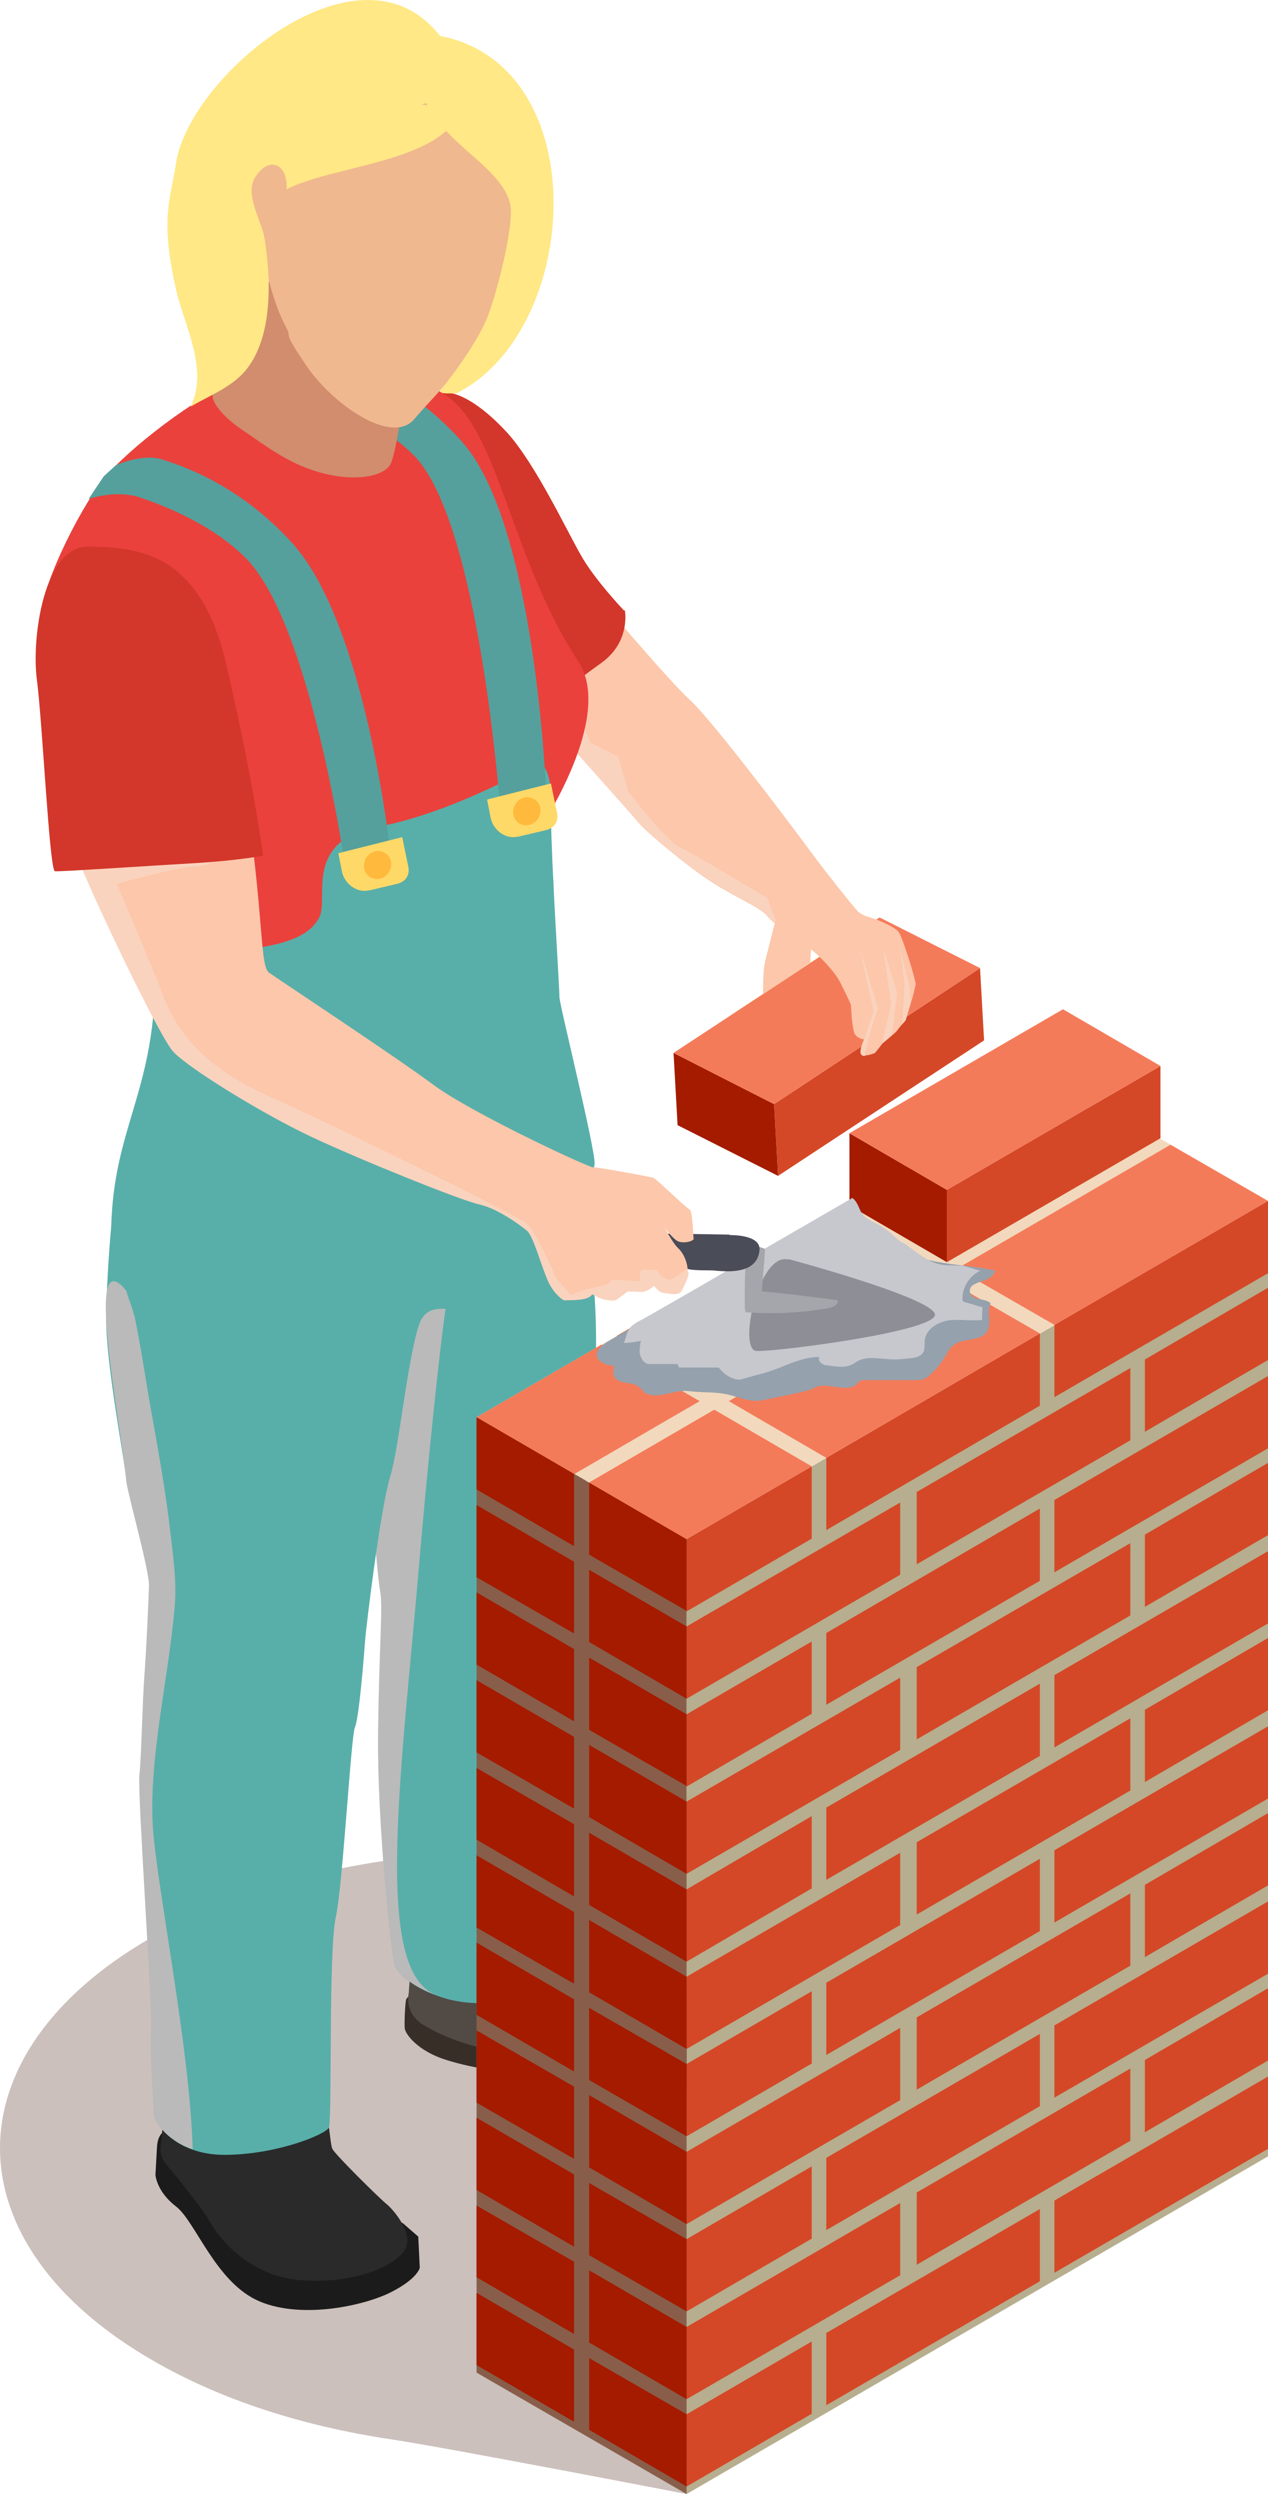 <svg width="69" height="136" viewBox="0 0 69 136" fill="none" xmlns="http://www.w3.org/2000/svg">
<g id="Group">
<g id="a">
<g id="Vector" style="mix-blend-mode:multiply">
<path d="M48.191 128.509C43.324 131.321 37.363 135.689 37.363 135.689C37.363 135.689 24.374 133.177 21.284 132.713C16.526 132.004 12.042 130.584 8.323 128.427C-2.724 122.066 -2.779 111.774 8.186 105.441C19.151 99.107 37.007 99.162 48.054 105.523C59.101 111.884 59.156 122.176 48.191 128.509Z" fill="#CCC0BC"/>
</g>
<path id="Vector_2" d="M22.652 108.253C22.652 108.253 22.187 108.608 22.105 108.772C22.05 108.908 21.996 110.027 22.023 110.328C22.023 110.628 22.706 111.584 24.293 112.075C25.878 112.566 27.246 112.676 28.777 113.03C30.308 113.385 31.73 113.986 35.121 114.15C37.582 114.286 39.304 112.757 39.332 112.321C39.332 112.157 39.441 110.382 39.332 110C39.222 109.618 37.883 108.881 36.925 108.854C35.968 108.826 22.679 108.28 22.679 108.28L22.652 108.253Z" fill="#362E27"/>
<path id="Vector_3" d="M9.225 115.897C9.225 115.897 8.596 115.815 8.542 116.825C8.487 117.835 8.459 118.327 8.459 118.327C8.459 118.327 8.514 119.227 9.581 120.046C10.647 120.865 11.741 124.196 14.12 125.206C16.499 126.216 19.999 125.397 21.366 124.66C22.733 123.95 22.843 123.377 22.843 123.377L22.761 121.684L21.913 120.947L9.252 115.842L9.225 115.897Z" fill="#1B1B1B"/>
<path id="Vector_4" d="M30.061 106.041C30.061 106.041 31.757 106.096 31.948 106.587C32.139 107.079 32.741 107.379 32.741 107.379C32.741 107.379 37.362 108.253 38.155 109.072C38.948 109.863 39.085 110.737 38.265 111.72C37.444 112.703 35.339 112.948 33.507 112.785C31.647 112.648 28.94 111.774 27.327 111.611C25.714 111.42 24.1 110.819 23.034 110.164C21.968 109.509 22.241 108.444 22.241 108.444C22.241 108.444 22.35 106.56 22.514 106.424C22.651 106.314 27.218 105.468 30.061 106.041Z" fill="#524B45"/>
<path id="Vector_5" d="M9.034 114.423C9.034 114.423 8.815 115.897 8.788 116.334C8.788 116.798 8.542 117.152 9.088 117.808C9.635 118.436 11.112 120.292 11.413 120.865C11.713 121.439 13.354 123.841 16.417 124.059C19.479 124.278 21.694 123.158 22.077 122.312C22.487 121.466 21.393 120.21 21.065 119.937C20.71 119.664 18.221 117.207 18.085 116.907C17.948 116.607 17.921 115.16 17.674 115.023C17.428 114.887 9.499 113.358 9.006 114.423H9.034Z" fill="#2A2A2A"/>
<path id="Vector_6" d="M26.753 108.963C25.604 109.045 24.593 108.881 23.8 108.581C22.46 108.117 21.639 107.352 21.503 106.997C21.311 106.451 20.546 99.19 20.6 94.358C20.655 89.525 20.874 87.451 20.71 86.577C20.546 85.731 20.108 80.435 20.245 77.24C20.245 77.077 20.245 76.94 20.245 76.804C20.436 73.692 19.452 61.489 24.811 61.243C30.171 60.997 31.347 62.171 31.347 62.171C31.347 62.171 32.714 69.87 32.386 74.456C32.03 79.042 30.964 91.355 30.936 92.119C30.909 92.883 30.69 105.496 30.745 106.069C30.8 106.643 29.843 108.745 26.78 108.963H26.753Z" fill="#58AFA9"/>
<g id="Vector_7" style="mix-blend-mode:multiply">
<path d="M22.816 85.021C21.831 96.596 20.273 107.325 23.773 108.553C22.433 108.089 21.613 107.325 21.476 106.97C21.284 106.424 20.519 99.162 20.573 94.33C20.628 89.498 20.847 87.423 20.683 86.55C20.519 85.703 20.081 80.407 20.218 77.213C20.245 77.213 20.273 77.159 20.3 77.131C22.241 75.275 21.722 71.289 24.32 70.825C24.073 71.89 23.28 79.534 22.816 84.994V85.021Z" fill="#BABABA"/>
</g>
<path id="Vector_8" d="M22.733 72.272C22.077 74.674 21.721 78.715 21.229 80.353C20.71 82.018 19.917 88.515 19.862 89.334C19.807 90.126 19.534 93.484 19.315 93.975C19.096 94.467 18.659 102.52 18.276 104.295C17.866 106.069 18.085 115.406 17.893 115.761C17.674 116.143 15.022 117.235 12.206 117.235C11.549 117.235 10.975 117.126 10.51 116.962C8.979 116.443 8.405 115.296 8.405 115.187C8.405 115.078 8.159 111.775 8.241 110.437C8.323 109.099 7.502 97.606 7.612 96.596C7.721 95.586 7.776 92.61 7.885 91.163C7.995 89.716 8.104 87.205 8.131 86.359C8.186 85.512 6.983 81.417 6.901 80.598C6.819 79.807 5.78 74.21 5.78 71.917C5.78 69.624 6.053 66.703 6.053 66.703L14.092 65.119L22.241 63.508C22.241 63.508 25.358 65.447 25.768 69.214C26.179 72.982 23.417 69.815 22.761 72.217L22.733 72.272Z" fill="#58AFA9"/>
<g id="Vector_9" style="mix-blend-mode:multiply">
<path d="M7.312 71.562C7.722 73.528 7.995 75.575 8.378 77.595C8.706 79.452 9.034 81.335 9.253 83.219C9.417 84.639 9.636 86.086 9.499 87.505C9.144 91.464 8.077 95.75 8.323 99.49C8.569 102.82 10.347 111.556 10.484 116.934C8.952 116.416 8.378 115.269 8.378 115.16C8.378 115.051 8.132 111.748 8.214 110.41C8.296 109.072 7.476 97.579 7.585 96.569C7.694 95.559 7.749 92.583 7.859 91.136C7.968 89.689 8.077 87.178 8.105 86.331C8.159 85.512 6.984 81.445 6.874 80.598C6.464 76.722 4.577 67.412 6.874 70.224C6.984 70.661 7.175 71.043 7.284 71.507L7.312 71.562Z" fill="#BABABA"/>
</g>
<path id="Vector_10" d="M69 65.338V117.317L37.362 135.689V83.738L44.171 79.779L69 65.338Z" fill="#B6AE8E"/>
<path id="Vector_11" d="M37.362 83.738V135.689L25.933 129.083V77.104L37.362 83.738Z" fill="#885E4A"/>
<path id="Vector_12" d="M69 65.338L44.171 79.779L42.476 80.762L37.362 83.738L32.058 80.653L25.933 77.104L57.57 58.731L69 65.338Z" fill="#F2D9BD"/>
<path id="Vector_13" d="M38.866 75.766L50.488 69.023L45.156 65.938L33.562 72.681L38.866 75.766Z" fill="#D45E26"/>
<path id="Vector_14" d="M38.074 76.23L36.378 77.213L31.265 80.189H31.237L25.933 77.104L32.741 73.145L38.074 76.23Z" fill="#F47B5A"/>
<path id="Vector_15" d="M63.148 57.994V61.925L51.527 68.668V64.737L63.148 57.994Z" fill="#D44827"/>
<path id="Vector_16" d="M68.999 65.338V69.269L57.378 76.012V72.081L68.999 65.338Z" fill="#D44827"/>
<path id="Vector_17" d="M56.586 72.545V76.476L44.964 83.246V79.315L56.586 72.545Z" fill="#D44827"/>
<path id="Vector_18" d="M44.171 79.779V83.71L37.362 87.669V83.738L42.476 80.762L44.171 79.779Z" fill="#D44827"/>
<path id="Vector_19" d="M69 70.061V73.992L62.3 77.896V73.964L69 70.061Z" fill="#D44827"/>
<path id="Vector_20" d="M61.508 74.428V78.36L49.886 85.103V81.171L61.508 74.428Z" fill="#D44827"/>
<path id="Vector_21" d="M48.984 81.745V85.676L37.362 92.419V88.488L48.984 81.745Z" fill="#D44827"/>
<path id="Vector_22" d="M68.999 74.865V78.796L57.378 85.54V81.608L68.999 74.865Z" fill="#D44827"/>
<path id="Vector_23" d="M56.586 82.073V86.004L44.964 92.747V88.843L56.586 82.073Z" fill="#D44827"/>
<path id="Vector_24" d="M44.171 89.307V93.238L37.362 97.197V93.266L44.171 89.307Z" fill="#D44827"/>
<path id="Vector_25" d="M69 79.588V83.519L62.3 87.423V83.492L69 79.588Z" fill="#D44827"/>
<path id="Vector_26" d="M61.508 83.956V87.888L49.886 94.631V90.699L61.508 83.956Z" fill="#D44827"/>
<path id="Vector_27" d="M48.984 91.272V95.204L37.362 101.947V98.016L48.984 91.272Z" fill="#D44827"/>
<path id="Vector_28" d="M68.999 84.393V88.324L57.378 95.067V91.136L68.999 84.393Z" fill="#D44827"/>
<path id="Vector_29" d="M56.586 91.6V95.531L44.964 102.274V98.343L56.586 91.6Z" fill="#D44827"/>
<path id="Vector_30" d="M44.171 98.807V102.739L37.362 106.724V102.793L44.171 98.807Z" fill="#D44827"/>
<path id="Vector_31" d="M69 89.116V93.047L62.3 96.951V93.02L69 89.116Z" fill="#D44827"/>
<path id="Vector_32" d="M61.508 93.484V97.415L49.886 104.158V100.227L61.508 93.484Z" fill="#D44827"/>
<path id="Vector_33" d="M48.984 100.8V104.731L37.362 111.474V107.543L48.984 100.8Z" fill="#D44827"/>
<path id="Vector_34" d="M68.999 93.921V97.852L57.378 104.595V100.664L68.999 93.921Z" fill="#D44827"/>
<path id="Vector_35" d="M56.586 101.128V105.059L44.964 111.802V107.871L56.586 101.128Z" fill="#D44827"/>
<path id="Vector_36" d="M44.171 108.335V112.266L37.362 116.225V112.293L44.171 108.335Z" fill="#D44827"/>
<path id="Vector_37" d="M69 98.643V102.575L62.3 106.478V102.547L69 98.643Z" fill="#D44827"/>
<path id="Vector_38" d="M61.508 103.011V106.943L49.886 113.686V109.755L61.508 103.011Z" fill="#D44827"/>
<path id="Vector_39" d="M48.984 110.328V114.259L37.362 121.002V117.071L48.984 110.328Z" fill="#D44827"/>
<path id="Vector_40" d="M68.999 103.448V107.38L57.378 114.123V110.192L68.999 103.448Z" fill="#D44827"/>
<path id="Vector_41" d="M56.586 110.655V114.586L44.964 121.33V117.398L56.586 110.655Z" fill="#D44827"/>
<path id="Vector_42" d="M44.171 117.863V121.794L37.362 125.752V121.821L44.171 117.863Z" fill="#D44827"/>
<path id="Vector_43" d="M69 108.171V112.103L62.3 116.006V112.075L69 108.171Z" fill="#D44827"/>
<path id="Vector_44" d="M61.508 112.539V116.47L49.886 123.213V119.282L61.508 112.539Z" fill="#D44827"/>
<path id="Vector_45" d="M48.984 119.855V123.787L37.362 130.53V126.599L48.984 119.855Z" fill="#D44827"/>
<path id="Vector_46" d="M68.999 112.976V116.907L57.378 123.65V119.719L68.999 112.976Z" fill="#D44827"/>
<path id="Vector_47" d="M56.586 120.183V124.114L44.964 130.857V126.926L56.586 120.183Z" fill="#D44827"/>
<path id="Vector_48" d="M44.171 127.39V131.321L37.362 135.28V131.349L44.171 127.39Z" fill="#D44827"/>
<path id="Vector_49" d="M51.527 64.737V68.668L46.223 65.584V61.652L51.527 64.737Z" fill="#A41B00"/>
<path id="Vector_50" d="M37.363 83.738V87.642L32.058 84.584V80.653L37.363 83.738Z" fill="#A41B00"/>
<path id="Vector_51" d="M37.363 93.266V97.169L32.058 94.112V90.181L37.363 93.266Z" fill="#A41B00"/>
<path id="Vector_52" d="M37.363 98.016V101.947L32.058 98.862V94.931L37.363 98.016Z" fill="#A41B00"/>
<path id="Vector_53" d="M37.363 102.793V106.724L32.058 103.639V99.708L37.363 102.793Z" fill="#A41B00"/>
<path id="Vector_54" d="M37.363 107.543V111.475L32.058 108.39V104.458L37.363 107.543Z" fill="#A41B00"/>
<path id="Vector_55" d="M37.363 112.293V116.224L32.058 113.167V109.236L37.363 112.293Z" fill="#A41B00"/>
<path id="Vector_56" d="M37.363 117.071V121.002L32.058 117.917V113.986L37.363 117.071Z" fill="#A41B00"/>
<path id="Vector_57" d="M37.363 121.821V125.752L32.058 122.695V118.764L37.363 121.821Z" fill="#A41B00"/>
<path id="Vector_58" d="M37.363 126.599V130.53L32.058 127.445V123.514L37.363 126.599Z" fill="#A41B00"/>
<path id="Vector_59" d="M37.363 131.349V135.28L32.058 132.195V128.291L37.363 131.349Z" fill="#A41B00"/>
<path id="Vector_60" d="M37.363 88.488V92.419L32.058 89.334V85.403L37.363 88.488Z" fill="#A41B00"/>
<path id="Vector_61" d="M31.237 80.189V84.12L25.933 81.035V77.104L31.237 80.189Z" fill="#A41B00"/>
<path id="Vector_62" d="M31.237 89.716V93.648L25.933 90.563V86.632L31.237 89.716Z" fill="#A41B00"/>
<path id="Vector_63" d="M31.237 94.494V98.398L25.933 95.34V91.409L31.237 94.494Z" fill="#A41B00"/>
<path id="Vector_64" d="M31.237 99.244V103.175L25.933 100.09V96.186L31.237 99.244Z" fill="#A41B00"/>
<path id="Vector_65" d="M31.237 104.022V107.926L25.933 104.868V100.937L31.237 104.022Z" fill="#A41B00"/>
<path id="Vector_66" d="M31.237 108.772V112.703L25.933 109.618V105.687L31.237 108.772Z" fill="#A41B00"/>
<path id="Vector_67" d="M31.237 113.522V117.453L25.933 114.396V110.465L31.237 113.522Z" fill="#A41B00"/>
<path id="Vector_68" d="M31.237 118.299V122.231L25.933 119.146V115.215L31.237 118.299Z" fill="#A41B00"/>
<path id="Vector_69" d="M31.237 123.05V126.981L25.933 123.896V119.992L31.237 123.05Z" fill="#A41B00"/>
<path id="Vector_70" d="M31.237 127.827V131.758L25.933 128.673V124.742L31.237 127.827Z" fill="#A41B00"/>
<path id="Vector_71" d="M31.237 84.966V88.87L25.933 85.812V81.881L31.237 84.966Z" fill="#A41B00"/>
<path id="Vector_72" d="M51.527 64.737L63.149 57.994L57.844 54.909L46.223 61.652L51.527 64.737Z" fill="#F47B5A"/>
<path id="Vector_73" d="M57.379 72.081L69 65.338L63.695 62.28L52.074 69.023L57.379 72.081Z" fill="#F47B5A"/>
<path id="Vector_74" d="M44.964 79.315L56.585 72.545L51.281 69.487L39.659 76.23L44.964 79.315Z" fill="#F47B5A"/>
<path id="Vector_75" d="M44.172 79.779L42.476 80.762L37.363 83.738L32.058 80.653L38.867 76.694L44.172 79.779Z" fill="#F47B5A"/>
<path id="Vector_76" d="M49.176 68.013C48.711 67.685 48.273 67.194 47.726 66.948C47.398 66.784 46.933 66.621 46.742 66.293C46.523 65.965 46.496 65.665 46.195 65.365C46.195 65.365 33.124 72.954 33.042 73.009C32.796 73.145 32.441 73.445 32.468 73.746C32.523 74.101 33.07 74.319 33.371 74.292C33.453 74.401 33.371 74.537 33.371 74.674C33.343 74.892 33.562 75.111 33.781 75.165C34 75.247 34.246 75.247 34.464 75.302C34.629 75.356 34.765 75.438 34.902 75.575C34.984 75.657 35.039 75.739 35.121 75.793C35.23 75.848 35.339 75.875 35.449 75.903C36.132 75.984 36.789 75.602 37.472 75.684C38.375 75.793 39.058 75.684 39.933 75.957C40.48 76.121 40.972 76.285 41.519 76.175C42.148 76.039 42.75 75.93 43.351 75.793C43.597 75.739 43.843 75.684 44.09 75.602C44.254 75.548 44.418 75.438 44.582 75.411C45.156 75.275 46.168 75.766 46.605 75.302C46.66 75.247 46.715 75.165 46.797 75.138C46.879 75.084 46.961 75.084 47.043 75.084C47.972 75.084 48.929 75.084 49.859 75.084C49.996 75.084 50.133 75.084 50.269 75.029C50.406 74.974 50.516 74.892 50.625 74.783C50.953 74.483 51.227 74.155 51.445 73.773C51.582 73.555 51.691 73.309 51.91 73.172C52.43 72.763 53.359 73.009 53.715 72.435C53.988 71.999 53.66 71.371 53.906 70.907C53.742 70.743 53.469 70.716 53.223 70.661C52.977 70.606 52.73 70.415 52.785 70.169C52.785 70.006 52.949 69.897 53.086 69.842C53.277 69.733 53.496 69.705 53.715 69.596C53.906 69.514 54.098 69.35 54.152 69.132C52.648 68.777 51.144 68.859 49.695 68.286C49.531 68.204 49.34 68.122 49.176 68.013Z" fill="#95A1AD"/>
<path id="Vector_77" d="M49.176 67.658C49.121 67.631 49.093 67.604 49.039 67.576C48.629 67.276 48.328 66.894 47.836 66.648C47.535 66.484 47.097 66.321 46.906 66.02C46.715 65.72 46.687 65.42 46.386 65.174C44.828 66.075 43.269 66.976 41.711 67.877C39.468 69.187 37.226 70.498 34.957 71.781C34.792 71.862 34.628 71.944 34.492 72.054C34.109 72.299 34.109 72.681 33.945 73.064C34.246 73.064 34.574 73.009 34.874 72.954C34.82 73.2 34.792 73.446 34.82 73.664C34.874 73.91 35.011 74.128 35.257 74.21C35.339 74.21 35.421 74.21 35.531 74.21C35.968 74.21 36.433 74.21 36.871 74.21C36.871 74.265 36.925 74.347 36.953 74.401C37.664 74.401 38.402 74.401 39.113 74.401C39.332 74.702 39.632 74.92 39.988 75.029C40.043 75.029 40.097 75.057 40.152 75.057C40.207 75.057 40.234 75.057 40.289 75.057C40.672 74.947 41.082 74.838 41.465 74.729C41.519 74.729 41.601 74.702 41.656 74.674C42.64 74.401 43.515 73.828 44.582 73.828C44.527 73.965 44.582 74.101 44.718 74.183C44.828 74.265 44.965 74.292 45.101 74.292C45.511 74.347 45.976 74.429 46.359 74.238C46.496 74.183 46.605 74.074 46.742 74.019C47.207 73.801 47.754 73.91 48.246 73.937C48.711 73.992 49.176 73.937 49.64 73.883C49.859 73.855 50.078 73.801 50.215 73.61C50.351 73.419 50.297 73.146 50.324 72.9C50.406 72.299 51.035 71.917 51.637 71.835C52.238 71.753 52.84 71.89 53.441 71.808C53.441 71.59 53.441 71.344 53.469 71.125C53.168 71.043 52.84 70.934 52.539 70.852C52.484 70.852 52.457 70.825 52.402 70.798C52.375 70.77 52.375 70.689 52.375 70.634C52.375 70.006 52.785 69.378 53.359 69.133C53.305 69.16 52.512 68.86 52.375 68.86C51.992 68.832 51.609 68.86 51.254 68.805C50.488 68.696 49.777 68.041 49.148 67.604L49.176 67.658Z" fill="#C7C7CE"/>
<path id="Vector_78" d="M45.62 51.36L39.796 55.209L39.659 57.666L42.64 59.523L49.148 55.1L48.109 51.715L45.62 51.36Z" fill="#FFE39F"/>
<path id="Vector_79" d="M53.331 52.671L53.55 56.602L42.339 63.973L42.12 60.069L53.331 52.671Z" fill="#D44827"/>
<path id="Vector_80" d="M42.121 60.069L42.34 63.973L36.871 61.215L36.652 57.284L42.121 60.069Z" fill="#A41B00"/>
<path id="Vector_81" d="M42.121 60.069L53.332 52.67L47.863 49.913L36.652 57.284L42.121 60.069Z" fill="#F47B5A"/>
<path id="Vector_82" d="M49.804 53.599C49.804 53.735 49.695 54.172 49.558 54.581C49.422 55.045 49.285 55.51 49.285 55.51C49.285 55.51 49.203 55.619 49.093 55.728C48.984 55.837 48.875 56.001 48.847 56.028C48.847 56.056 48.711 56.192 48.574 56.301C48.328 56.52 48.027 56.765 48.027 56.765L47.617 57.284C47.617 57.284 47.316 57.421 47.07 57.421C46.988 57.421 46.933 57.421 46.879 57.366C46.851 57.339 46.824 57.284 46.824 57.202C46.824 56.956 47.015 56.547 47.015 56.547C47.015 56.547 46.687 56.52 46.523 56.274C46.359 56.028 46.304 54.663 46.304 54.663C46.304 54.663 46.195 54.39 45.73 53.462C45.238 52.534 44.089 51.606 44.089 51.606C44.089 51.606 43.078 50.95 42.367 50.404C42.093 50.186 41.874 49.995 41.765 49.858C41.382 49.367 40.124 48.876 38.785 48.029C37.445 47.183 35.12 45.218 34.765 44.781C34.41 44.344 32.742 42.488 31.21 40.768C29.761 39.13 27.929 37.956 28.12 35.28C28.12 35.117 28.12 34.953 28.175 34.789C28.613 31.759 32.031 31.868 32.031 31.868C32.031 31.868 36.296 36.946 37.527 38.065C38.757 39.184 43.05 44.89 43.953 46.118C44.855 47.347 46.414 49.313 46.687 49.586C46.988 49.858 47.316 49.886 47.671 50.022C48.027 50.159 48.711 50.459 48.902 50.705C49.093 50.95 49.859 53.326 49.832 53.626L49.804 53.599Z" fill="#FCC7AA"/>
<g id="Vector_83" style="mix-blend-mode:multiply">
<path d="M41.765 48.903C41.765 48.903 42.148 49.941 42.339 50.35C42.066 50.132 41.847 49.941 41.738 49.804C41.355 49.313 40.097 48.821 38.757 47.975C37.417 47.129 35.093 45.163 34.738 44.726C34.382 44.289 32.714 42.433 31.183 40.713C29.734 39.075 27.901 37.901 28.093 35.226L28.667 34.844L30.554 36.591L32.14 40.413L33.644 41.177L34.191 43.061C34.191 43.061 36.187 45.736 37.089 46.146C37.992 46.583 41.792 48.876 41.792 48.876L41.765 48.903Z" fill="#FAD3BE"/>
</g>
<path id="Vector_84" d="M44.171 50.978L44.089 52.398L41.519 54.09C41.519 54.09 41.519 52.916 41.601 52.479C41.683 52.043 42.202 50.104 42.284 49.722L42.394 49.34C42.394 49.34 43.105 48.767 43.487 48.903C43.87 49.04 44.718 49.558 44.171 50.978Z" fill="#FCC7AA"/>
<path id="Vector_85" d="M33.999 33.178C33.999 33.178 34.355 34.898 32.714 36.072C31.073 37.246 30.116 38.092 29.241 38.447C28.394 38.775 21.831 23.896 22.351 22.886C22.897 21.876 23.8 21.303 24.374 21.357C24.921 21.412 26.042 21.849 27.601 23.541C29.132 25.234 30.827 28.837 31.593 30.175C32.331 31.513 33.972 33.233 33.972 33.233L33.999 33.178Z" fill="#D3362A"/>
<path id="Vector_86" d="M31.894 63.973C31.839 64.109 31.566 64.273 31.101 64.519C30.718 64.71 30.198 64.955 29.597 65.174C27.027 66.239 23.144 67.549 22.433 67.822C22.214 67.904 21.694 68.095 20.956 68.313C20.929 68.313 20.874 68.341 20.847 68.341C18.194 69.214 14.749 66.948 13.108 66.976C12.425 66.976 12.917 66.32 12.452 66.047C10.893 65.119 7.667 67.467 8.132 65.72C9.307 61.243 10.237 50.268 2.389 33.506C1.925 32.523 4.303 27.691 5.643 26.053C6.983 24.415 10.565 21.631 13.218 20.484C15.87 19.365 21.284 19.556 24.21 21.467C27.163 23.378 27.792 30.394 31.456 35.963C33.48 38.993 29.378 45.081 29.378 45.081C29.378 45.081 30.062 44.453 30.062 47.92C30.062 50.404 30.062 52.78 30.062 53.489C30.062 55.182 31.675 61.57 31.757 61.87C31.866 62.171 32.113 63.263 31.839 63.973H31.894Z" fill="#EA413D"/>
<path id="Vector_87" d="M32.358 63.317C32.304 63.972 31.593 64.71 31.374 64.928C31.346 64.955 31.319 64.983 31.319 64.983C31.319 64.983 26.206 67.794 24.21 68.204C23.772 68.286 22.897 68.559 21.749 68.914C16.28 70.579 11.549 69.432 6.053 67.767C5.916 62.007 8.077 60.041 8.405 54.417C10.702 53.571 10.073 51.961 12.506 51.742C13.71 51.633 14.639 51.496 15.377 51.278C16.417 50.978 17.046 50.541 17.374 49.913C17.921 48.876 16.444 45.736 20.6 44.972C24.729 44.207 29.405 41.477 29.405 41.477C29.405 41.477 29.952 41.887 29.952 43.061C29.952 44.235 30.061 47.238 30.116 47.947C30.116 48.493 30.444 53.844 30.444 54.254C30.444 54.663 32.413 62.553 32.358 63.344V63.317Z" fill="#58AFA9"/>
<path id="Vector_88" d="M29.733 43.416C29.733 43.416 29.214 28.592 25.139 24.033C21.092 19.474 16.225 19.064 16.225 19.064L14.502 20.893C14.502 20.893 19.479 21.767 22.487 24.743C26.124 28.319 27.245 44.317 27.245 44.317L29.706 43.443L29.733 43.416Z" fill="#55A09C"/>
<path id="Vector_89" d="M21.941 21.903C21.941 21.903 21.53 24.77 21.23 25.288C20.929 25.807 19.644 26.244 17.702 25.78C15.761 25.316 14.476 24.251 13.245 23.432C12.015 22.613 11.495 21.794 11.577 21.494C11.659 21.194 13.136 20.375 13.71 19.201C14.312 18.027 14.968 13.522 14.858 12.457C14.749 11.393 17.538 10.055 19.863 11.475C22.187 12.894 21.886 21.903 21.886 21.903H21.941Z" fill="#D18D6D"/>
<g id="Vector_90" style="mix-blend-mode:multiply">
<path d="M46.824 51.715L47.781 54.854C47.781 54.854 47.207 56.492 47.07 57.448C46.988 57.448 46.934 57.448 46.879 57.393C46.852 57.366 46.824 57.311 46.824 57.229L47.016 56.574L47.535 55.045L46.824 51.742V51.715Z" fill="#FAD3BE"/>
</g>
<g id="Vector_91" style="mix-blend-mode:multiply">
<path d="M48.109 51.715L48.82 54.008C48.82 54.008 48.656 55.346 48.546 56.301C48.3 56.52 47.999 56.765 47.999 56.765L48.492 54.609L48.081 51.715H48.109Z" fill="#FAD3BE"/>
</g>
<g id="Vector_92" style="mix-blend-mode:multiply">
<path d="M49.559 54.554C49.422 55.018 49.285 55.482 49.285 55.482C49.285 55.482 49.203 55.591 49.094 55.701L49.23 53.571L48.957 51.551L49.504 53.708C49.504 53.708 49.504 54.09 49.559 54.581V54.554Z" fill="#FAD3BE"/>
</g>
<path id="Vector_93" d="M42.914 68.504C42.914 68.504 50.57 70.552 50.871 71.48C51.172 72.408 42.203 73.555 41.164 73.5C40.124 73.446 41.3 68.068 42.914 68.532V68.504Z" fill="#8D8E96"/>
<path id="Vector_94" d="M40.561 71.289C40.561 71.316 40.561 71.371 40.561 71.371C40.561 71.398 40.643 71.398 40.67 71.398C42.12 71.507 43.596 71.425 45.046 71.18C45.292 71.125 45.62 71.016 45.593 70.743C44.225 70.552 42.831 70.388 41.464 70.252C41.518 69.16 41.573 69.078 41.628 67.986C41.628 67.849 40.698 67.713 40.589 67.822C40.397 68.095 40.589 68.15 40.589 68.45C40.534 69.378 40.507 70.306 40.534 71.234L40.561 71.289Z" fill="#A5A6AC"/>
<path id="Vector_95" d="M39.687 67.167H39.605L36.05 67.112L36.433 67.713C36.433 67.713 36.98 68.805 37.117 68.914C37.472 69.187 38.511 69.078 38.949 69.132C39.824 69.214 41.191 69.242 41.328 68.04C41.437 67.194 39.906 67.194 39.714 67.194L39.687 67.167Z" fill="#4A4C58"/>
<path id="Vector_96" d="M34.299 63.836C34.299 63.836 34.846 65.337 35.311 65.802C35.776 66.293 36.541 67.358 36.87 67.521C37.198 67.685 37.772 67.521 37.745 67.385C37.717 67.221 37.69 65.883 37.526 65.802C37.362 65.747 35.721 64.136 35.557 64.082C35.393 64.027 34.299 63.836 34.299 63.836Z" fill="#FCC7AA"/>
<path id="Vector_97" d="M37.472 69.242C37.444 69.542 37.253 69.924 37.089 70.225C36.952 70.525 36.351 70.361 36.105 70.334C35.886 70.334 35.585 69.951 35.585 69.951C35.585 69.951 35.257 70.279 34.901 70.279C34.546 70.279 34.163 70.252 34.163 70.252C34.163 70.252 33.698 70.607 33.534 70.716C33.37 70.825 32.741 70.661 32.741 70.661L32.222 70.416C32.222 70.416 32.14 70.579 31.811 70.661C31.483 70.743 30.69 70.743 30.69 70.743C30.69 70.743 30.171 70.47 29.815 69.678C29.46 68.887 29.022 67.222 28.667 66.948C28.311 66.648 27.081 65.747 26.096 65.529C25.085 65.311 19.479 63.045 16.881 61.816C14.284 60.588 10.237 58.103 9.417 57.202C8.596 56.274 4.577 47.839 3.975 46.01C3.811 45.491 3.674 44.563 3.647 43.471C3.592 40.713 4.194 37.001 6.518 37.219C9.745 37.492 13.327 42.324 13.819 46.61C14.311 50.869 14.229 52.616 14.639 52.916C15.05 53.217 21.503 57.475 23.526 58.977C25.55 60.506 32.003 63.509 32.276 63.509C32.577 63.509 34.163 63.809 34.601 63.891C35.066 64 35.749 66.02 35.749 66.02C35.749 66.02 36.515 67.549 36.898 67.904C37.226 68.204 37.39 68.696 37.417 69.023C37.417 69.078 37.417 69.132 37.417 69.187L37.472 69.242Z" fill="#FCC7AA"/>
<g id="Vector_98" style="mix-blend-mode:multiply">
<path d="M37.472 69.241C37.445 69.542 37.254 69.924 37.09 70.224C36.953 70.524 36.351 70.361 36.105 70.333C35.886 70.333 35.586 69.951 35.586 69.951C35.586 69.951 35.257 70.279 34.902 70.279C34.547 70.279 34.164 70.251 34.164 70.251C34.164 70.251 33.699 70.606 33.535 70.716C33.371 70.825 32.742 70.661 32.742 70.661L32.222 70.415C32.222 70.415 32.14 70.579 31.812 70.661C31.484 70.743 30.691 70.743 30.691 70.743C30.691 70.743 30.171 70.47 29.816 69.678C29.46 68.886 29.023 67.221 28.668 66.948C28.312 66.648 27.081 65.747 26.097 65.528C25.085 65.31 19.48 63.044 16.882 61.816C14.284 60.587 10.237 58.103 9.417 57.202C8.597 56.274 4.577 47.838 3.976 46.009C3.812 45.49 3.675 44.562 3.647 43.47C8.597 44.235 13.245 45.873 13.245 45.873C13.245 45.873 11.659 47.128 10.73 47.128C9.8 47.128 6.355 48.084 6.355 48.084C6.355 48.084 8.269 52.561 8.925 54.281C9.609 56.001 10.976 58.021 14.667 59.659C18.359 61.297 28.121 66.129 28.64 66.539C29.16 66.948 30.253 69.514 30.253 69.514L31.046 70.442C31.046 70.442 31.949 70.115 32.058 70.115C32.167 70.115 33.015 69.869 33.015 69.869L33.343 69.624L34.82 69.705C34.82 69.705 34.793 69.487 34.82 69.214C34.875 68.968 35.75 69.105 35.75 69.105C35.75 69.105 36.215 69.815 36.597 69.569C37.008 69.323 37.39 69.023 37.39 69.023C37.39 69.078 37.39 69.132 37.39 69.187L37.472 69.241Z" fill="#FAD3BE"/>
</g>
<path id="Vector_99" d="M14.311 46.555C14.311 46.555 12.889 46.828 10.511 46.965C8.132 47.101 3.292 47.429 2.991 47.402C2.69 47.374 2.307 39.239 2.006 36.973C1.706 34.707 2.389 29.711 4.796 29.739C7.202 29.793 10.839 29.82 12.288 36.072C13.764 42.324 14.311 46.528 14.311 46.528V46.555Z" fill="#D3362A"/>
<path id="Vector_100" d="M21.284 46.719C21.284 46.719 19.998 34.161 15.951 29.602C13.408 26.763 10.592 25.534 8.787 24.988C7.721 24.661 6.299 25.316 6.299 25.316L5.643 25.916L4.822 27.145C4.822 27.145 6.299 26.626 7.611 27.063C9.307 27.636 11.631 28.646 13.326 30.312C16.963 33.888 18.85 47.593 18.85 47.593L21.311 46.719H21.284Z" fill="#55A09C"/>
<path id="Vector_101" d="M22.542 22.804C21.311 24.251 18.084 21.985 16.663 19.883C15.241 17.781 15.952 18.518 15.569 17.808C14.967 16.689 14.475 14.915 14.311 13.632C14.174 12.622 13.026 11.366 13.081 10.383C13.327 6.424 16.334 3.094 20.217 2.329C22.104 1.947 27.71 3.285 28.147 7.134C28.311 8.636 28.284 11.639 26.78 16.853C26.096 19.228 23.717 21.412 22.542 22.804Z" fill="#F0B88F"/>
<path id="Vector_102" d="M25.085 5.933C24.128 8.827 18.085 8.991 15.597 10.301C15.679 8.936 14.667 8.445 13.901 9.619C13.272 10.547 14.257 12.076 14.393 12.949C14.722 15.024 14.886 18.109 13.491 19.993C12.725 21.03 11.44 21.494 10.374 22.122C11.358 20.075 10.046 17.781 9.581 15.761C8.678 11.803 9.307 10.765 9.581 8.854C10.346 3.913 20.464 -4.386 24.511 2.821C25.769 5.087 25.796 4.869 22.925 5.688" fill="#FFE885"/>
<path id="Vector_103" d="M23.062 5.251C23.909 7.735 27.327 9.045 27.765 11.12C28.011 12.239 26.972 16.143 26.534 17.235C26.097 18.327 25.085 19.856 23.937 21.276C24.101 21.494 24.675 21.358 24.812 21.412C31.648 18.027 32.441 3.558 23.909 1.947C21.831 1.565 22.023 0.419 20.081 0.801" fill="#FFE885"/>
<path id="Vector_104" d="M20.108 48.439L21.612 48.084C22.077 47.975 22.323 47.593 22.214 47.129L21.886 45.545L18.413 46.419L18.605 47.402C18.714 48.002 19.343 48.603 20.081 48.439H20.108Z" fill="#FFD968"/>
<path id="Vector_105" d="M21.284 46.91C21.338 47.319 21.065 47.729 20.655 47.811C20.245 47.893 19.862 47.62 19.807 47.21C19.753 46.801 20.026 46.391 20.436 46.309C20.846 46.228 21.229 46.501 21.284 46.91Z" fill="#FFBA3E"/>
<path id="Vector_106" d="M28.202 45.518L29.706 45.163C30.171 45.054 30.417 44.672 30.307 44.208L29.979 42.624L26.506 43.498L26.698 44.481C26.807 45.081 27.436 45.682 28.174 45.518H28.202Z" fill="#FFD968"/>
<path id="Vector_107" d="M29.405 43.989C29.46 44.399 29.186 44.808 28.776 44.89C28.366 44.972 27.983 44.699 27.928 44.29C27.874 43.88 28.147 43.471 28.557 43.389C28.967 43.307 29.35 43.58 29.405 43.989Z" fill="#FFBA3E"/>
</g>
</g>
</svg>
